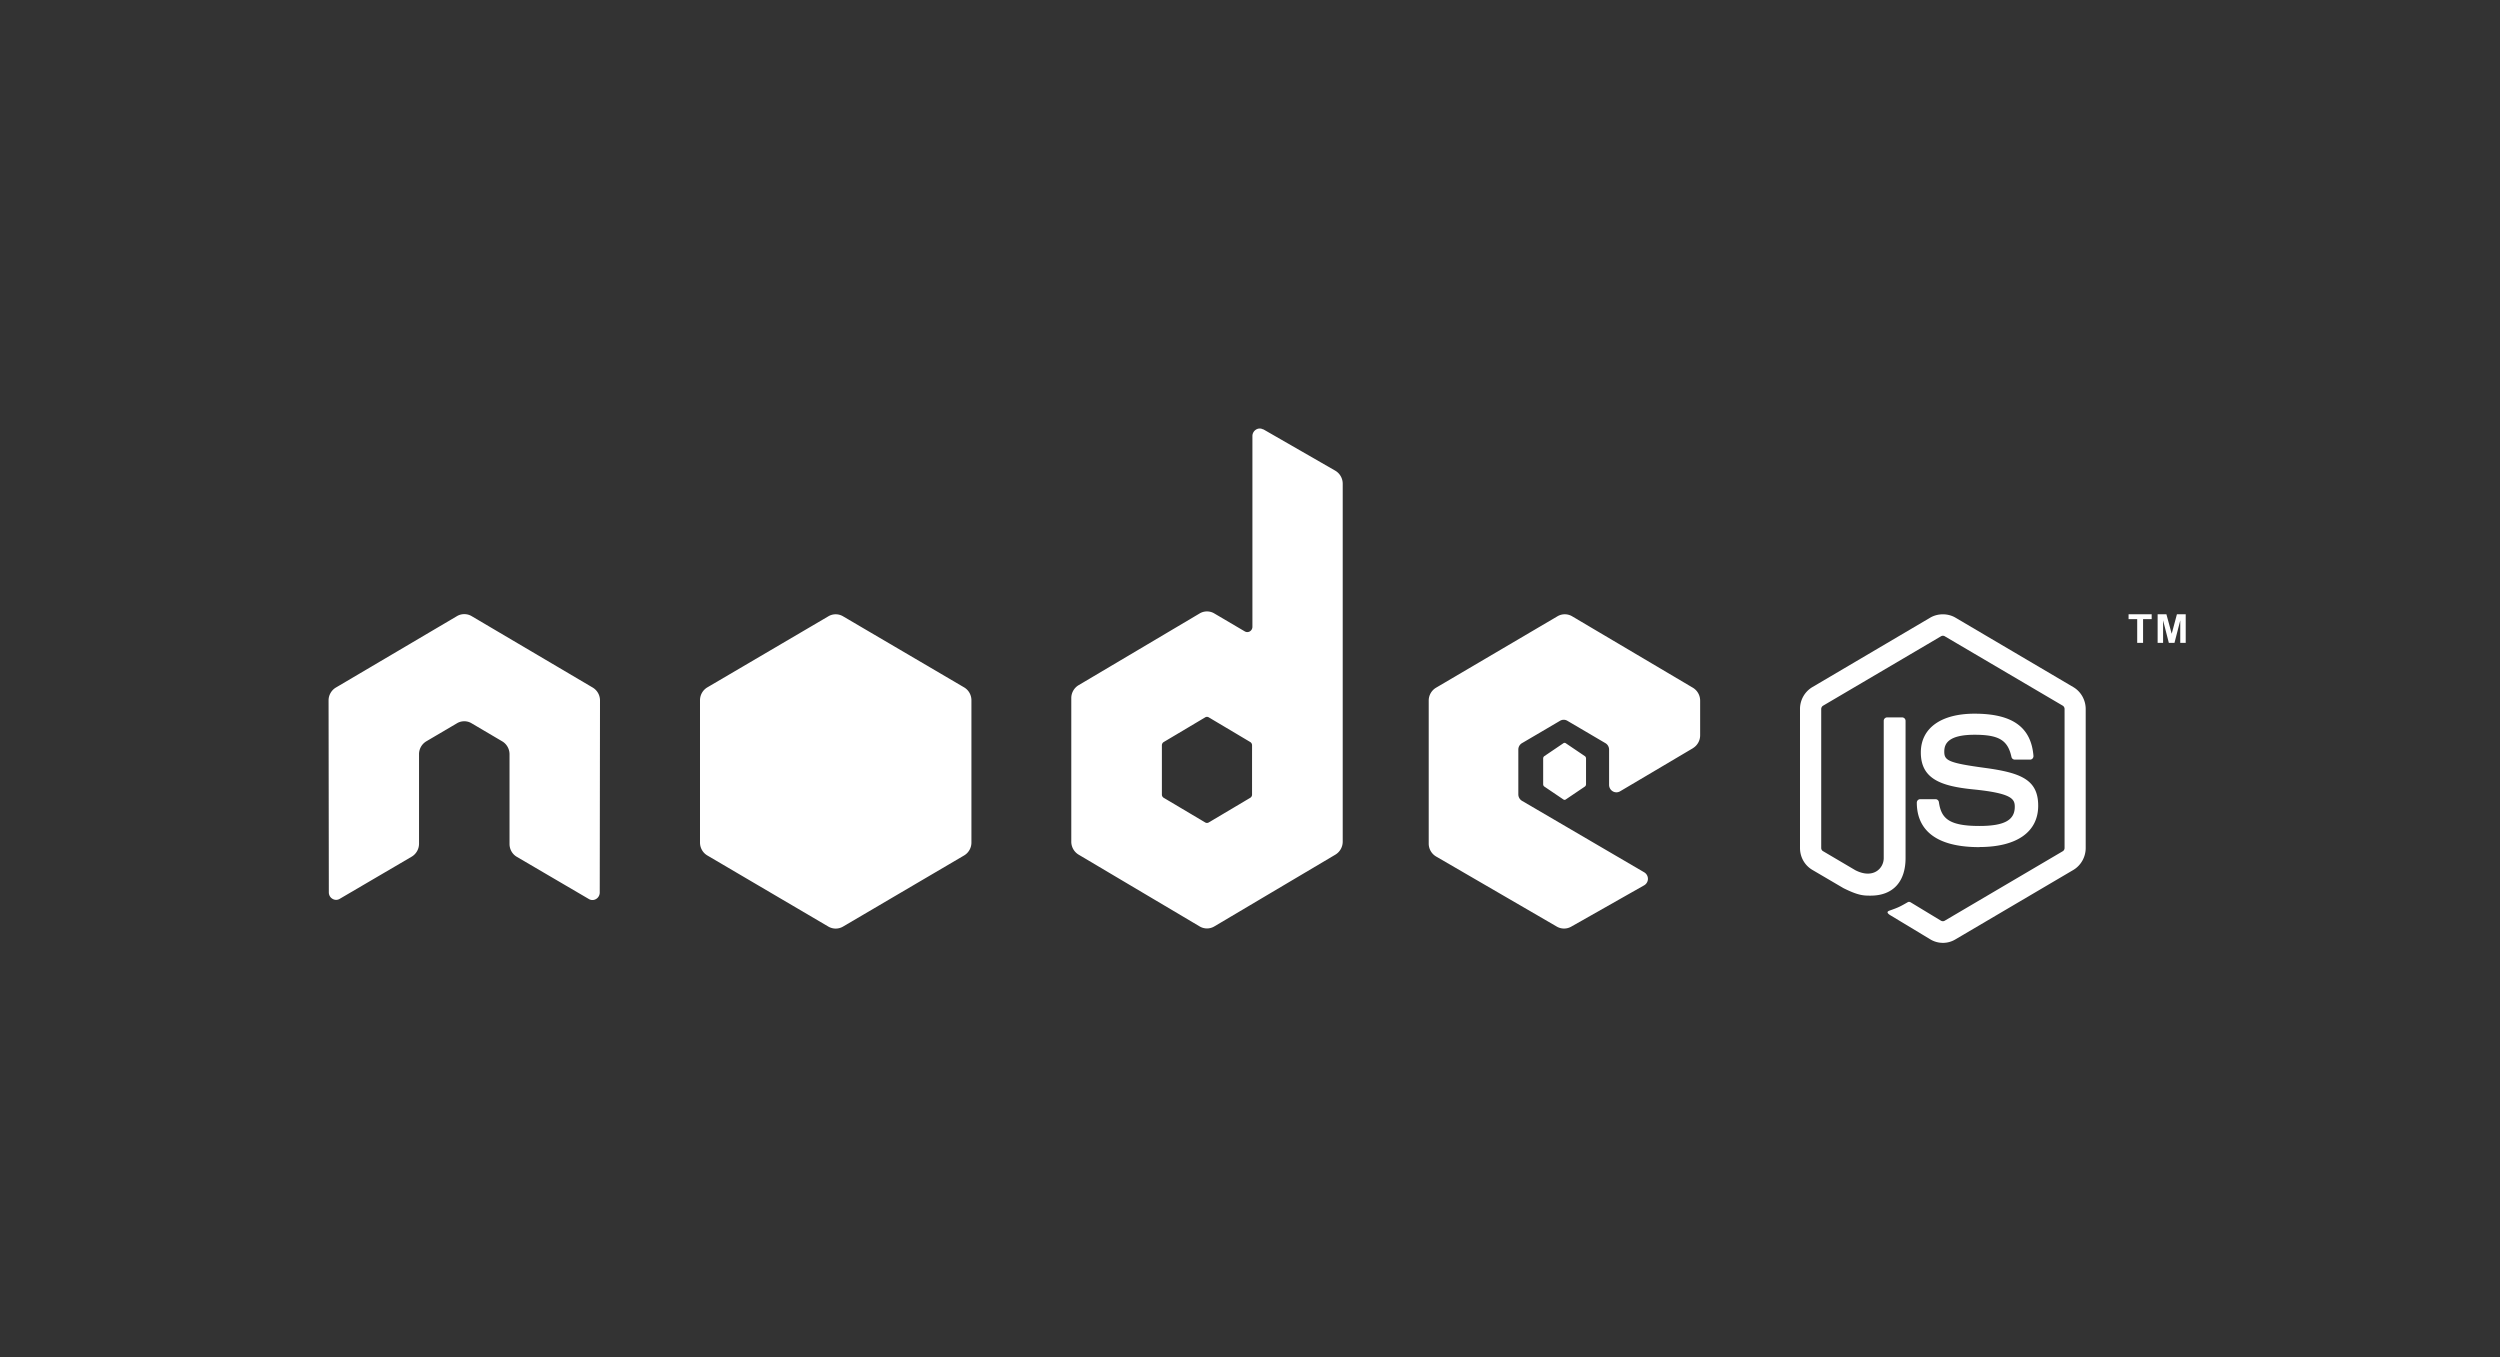 <svg xmlns="http://www.w3.org/2000/svg" width="175" height="95" fill="#fff" fill-rule="evenodd"><rect width="100%" height="100%" fill="#333333" stroke="none"/><path d="M136 66c-.302 0-.602-.08-.866-.238l-2.76-1.665c-.412-.235-.21-.32-.075-.366.55-.195.66-.24 1.248-.58.06-.035.142-.022.205.016l2.12 1.284c.077.044.186.044.256 0l8.265-4.865c.078-.045.127-.135.127-.228V49.63c0-.096-.05-.184-.128-.233l-8.262-4.86a.26.26 0 0 0-.255 0l-8.26 4.862c-.08.048-.13.14-.13.232v9.727c0 .093.05.182.13.225l2.264 1.335c1.23.625 1.982-.112 1.982-.853V50.46a.24.24 0 0 1 .24-.242h1.05a.24.24 0 0 1 .238.242v9.605c0 1.672-.892 2.63-2.447 2.63-.478 0-.854 0-1.904-.527l-2.167-1.272C126.33 60.58 126 60 126 59.36v-9.727a1.78 1.78 0 0 1 .866-1.536l8.265-4.87c.523-.3 1.217-.3 1.736 0l8.265 4.87c.535.315.867.905.867 1.536v9.727c0 .632-.332 1.22-.867 1.538l-8.265 4.866c-.262.156-.56.237-.868.237m2.554-6.702c-3.62 0-4.376-1.694-4.376-3.114 0-.134.107-.243.24-.243h1.068a.24.24 0 0 1 .237.206c.16 1.1.643 1.67 2.83 1.67 1.74 0 2.482-.4 2.482-1.344 0-.544-.2-.946-2.916-1.217-2.262-.228-3.66-.737-3.66-2.584 0-1.7 1.406-2.715 3.76-2.715 2.648 0 3.958.938 4.124 2.95.006.068-.018.135-.062.187s-.108.078-.175.078h-1.074c-.11 0-.21-.08-.232-.2-.258-1.168-.883-1.54-2.58-1.54-1.9 0-2.12.676-2.12 1.18 0 .613.26.79 2.827 1.137 2.54.343 3.747.827 3.747 2.65.001 1.84-1.5 2.893-4.12 2.893" fill-rule="nonzero"/><path d="M149.604 45v-1.662H149V43h1.617v.338h-.602V45h-.41zm1.43 0v-2h.615l.37 1.364.365-1.364H153v2h-.382v-1.574L152.214 45h-.396l-.402-1.574V45h-.382z"/><path d="M118.5 52.374a1.05 1.05 0 0 0 .51-.906v-2.423a1.05 1.05 0 0 0-.511-.905l-8.447-4.998a1.01 1.01 0 0 0-1.029-.002l-8.5 5a1.05 1.05 0 0 0-.513.906v10a1.05 1.05 0 0 0 .519.91l8.446 4.905a1.01 1.01 0 0 0 1.007.006l5.108-2.894c.163-.093.264-.266.265-.453a.53.53 0 0 0-.26-.458l-8.552-5.002c-.16-.094-.26-.267-.26-.453v-3.135a.52.52 0 0 1 .257-.452l2.663-1.565a.5.5 0 0 1 .512 0l2.663 1.565c.16.094.258.266.258.452v2.466c0 .188.098.36.257.454s.355.094.515-.001l5.1-3.018m-9.068-.348c.05-.033.112-.033.162 0l1.34.906c.05.034.08.097.08.164v1.8c0 .068-.03.13-.08.164l-1.34.905c-.05.034-.112.034-.162 0l-1.338-.905c-.05-.034-.08-.096-.08-.164v-1.8c0-.067.03-.13.08-.164l1.338-.906M87.644 55.62c0 .093-.048.18-.128.227l-2.9 1.722c-.08.048-.177.048-.256 0l-2.9-1.722c-.08-.048-.128-.134-.128-.227v-3.45a.27.27 0 0 1 .128-.228l2.9-1.725c.08-.05.177-.05.257 0l2.9 1.725c.08.048.127.135.127.228l-.001 3.45zm.786-25.554a.48.48 0 0 0-.508.006.53.53 0 0 0-.253.453v13.353c0 .13-.068.252-.178.318a.35.35 0 0 1-.358 0L85 42.94a1 1 0 0 0-1.022 0l-8.476 5.023c-.317.188-.512.536-.512.9v10.05a1.06 1.06 0 0 0 .511.911l8.476 5.026a1 1 0 0 0 1.024 0l8.478-5.026a1.06 1.06 0 0 0 .511-.911v-25.05a1.06 1.06 0 0 0-.525-.918l-5.045-2.9zM57.987 43.14c.316-.186.707-.186 1.023 0l8.478 4.976c.316.186.512.53.512.903v9.96c0 .372-.195.716-.512.903l-8.477 4.98c-.316.185-.707.185-1.024 0l-8.475-4.98c-.316-.186-.512-.53-.512-.903v-9.96a1.05 1.05 0 0 1 .512-.902l8.475-4.976M42 49.038a1.05 1.05 0 0 0-.512-.91l-8.476-5a.98.98 0 0 0-.467-.137h-.088a.98.98 0 0 0-.467.137l-8.477 5c-.315.187-.513.533-.513.9l.018 13.437c0 .188.096.362.256.452a.48.48 0 0 0 .509 0l5.036-2.95a1.06 1.06 0 0 0 .513-.909V52.8a1.05 1.05 0 0 1 .511-.908l2.145-1.263c.16-.096.334-.14.512-.14a.98.98 0 0 1 .511.141l2.143 1.263c.317.188.513.533.513.908v6.278c0 .374.196.717.513.9l5.036 2.95c.158.097.356.097.512 0 .156-.092.254-.266.254-.452L42 49.038" fill-rule="nonzero"/></svg>